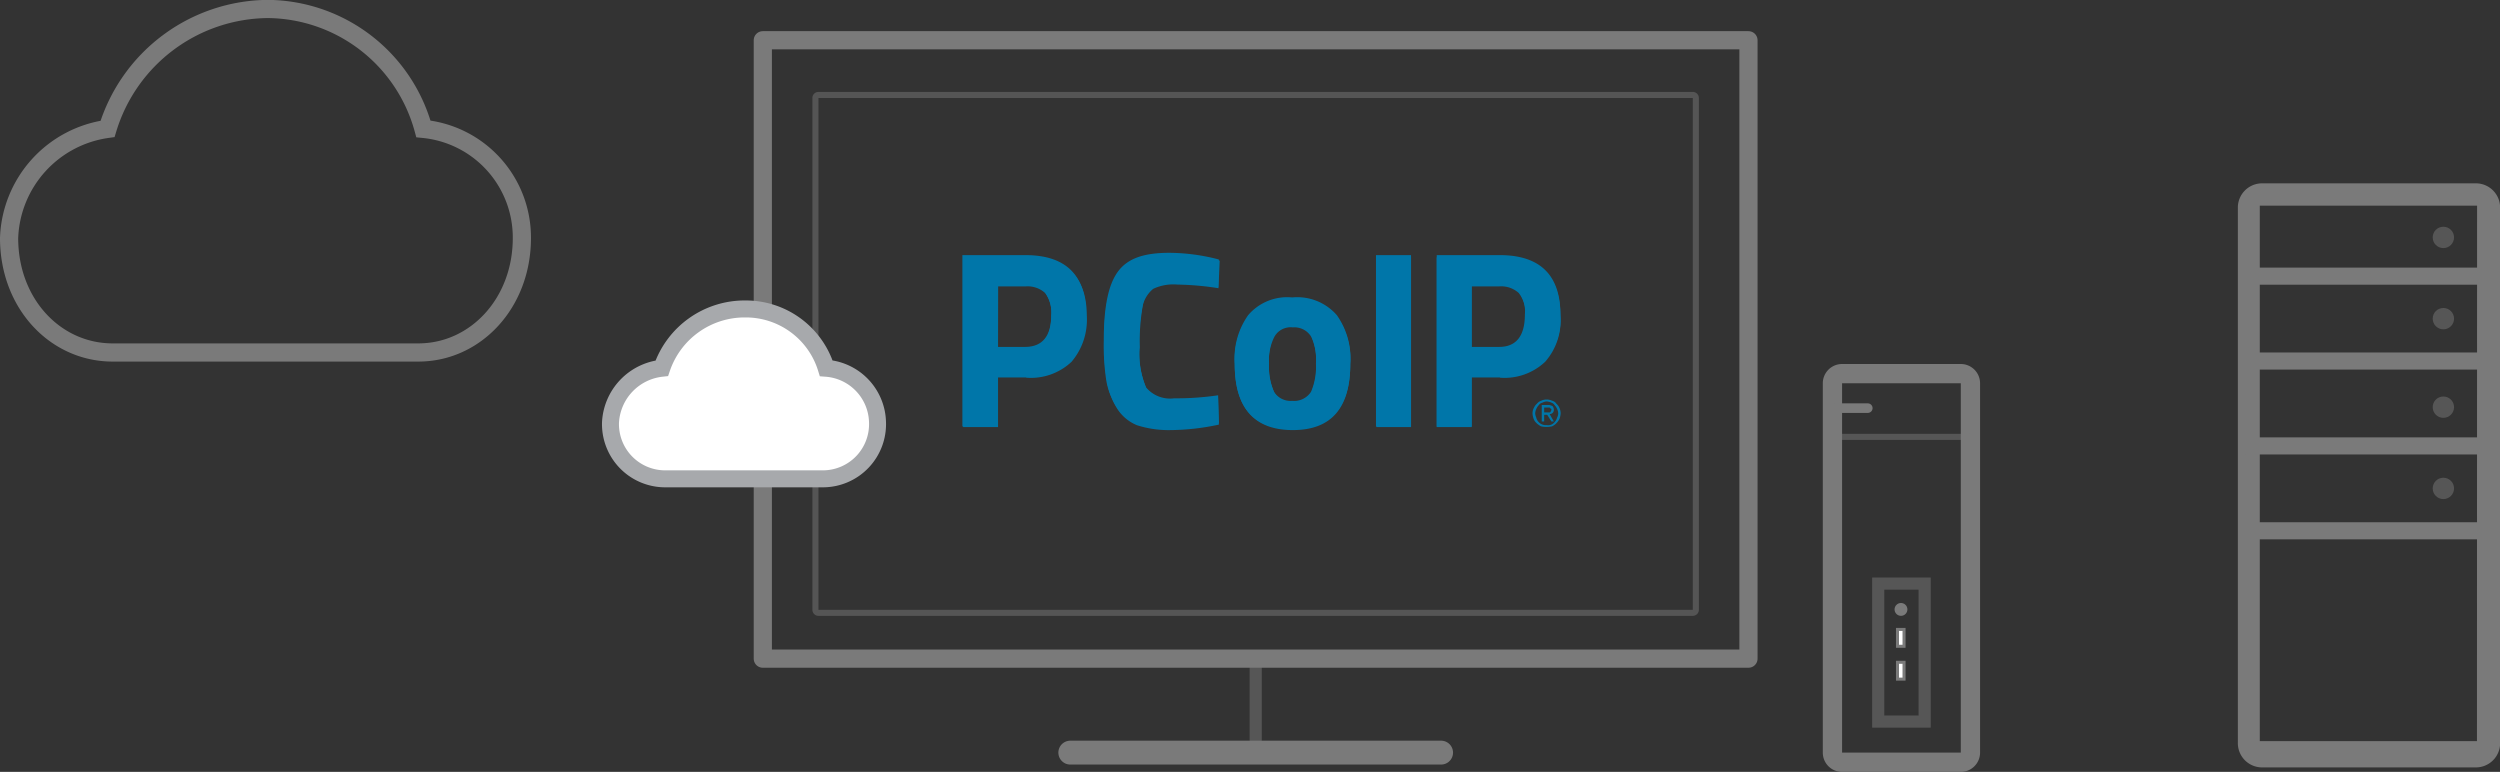 <svg id="Layer_1" data-name="Layer 1" xmlns="http://www.w3.org/2000/svg" viewBox="0 0 206.18 63.66"><rect x="0" y="0" width="206.18" height="63.66" fill="#333333" stroke="none"/><defs><style>.cls-1,.cls-10,.cls-11,.cls-5,.cls-6,.cls-8{fill:none;}.cls-1,.cls-10,.cls-11,.cls-4,.cls-5,.cls-6,.cls-8,.cls-9{stroke:#7a7a7a;}.cls-1,.cls-10,.cls-13,.cls-8,.cls-9{stroke-miterlimit:10;}.cls-1,.cls-6{stroke-width:1.5px;}.cls-2,.cls-3,.cls-4{fill:#7a7a7a;}.cls-10,.cls-3,.cls-5,.cls-8{opacity:0.5;}.cls-11,.cls-4,.cls-6{stroke-linecap:round;}.cls-4,.cls-5{stroke-linejoin:bevel;}.cls-4{stroke-width:1.97px;}.cls-11,.cls-6{stroke-linejoin:round;}.cls-7{opacity:0.48;}.cls-13,.cls-9{fill:#fff;}.cls-9{stroke-width:0.25px;}.cls-10{stroke-width:0.5px;}.cls-11{stroke-width:0.79px;}.cls-12{fill:#0076a9;}.cls-13{stroke:#a7a9ac;stroke-width:1.4px;}</style></defs><title>pcoip</title><path class="cls-1" d="M210.92,391.78c-4.7,0-8.54-4-8.54-9.44a9.42,9.42,0,0,1,8.12-9,13.94,13.94,0,0,1,13.24-9.89,13.43,13.43,0,0,1,12.81,9.89,9,9,0,0,1,8.12,9c0,5.39-3.84,9.44-8.54,9.44Z" transform="translate(-201.63 -362.71)"/><path class="cls-2" d="M405.81,377.83H388.19a2,2,0,0,0-2,2V424a2,2,0,0,0,2,2h17.63a2,2,0,0,0,2-2V379.83A2,2,0,0,0,405.81,377.83Zm.1,46H388V379.67h17.92Z" transform="translate(-201.63 -362.71)"/><rect class="cls-2" x="185.15" y="22.07" width="20.09" height="1.41"/><rect class="cls-2" x="185.15" y="29.07" width="20.09" height="1.41"/><rect class="cls-2" x="185.15" y="36.07" width="20.09" height="1.41"/><rect class="cls-2" x="185.15" y="43.07" width="20.09" height="1.41"/><circle class="cls-3" cx="201.51" cy="19.58" r="0.88"/><circle class="cls-3" cx="201.51" cy="26.28" r="0.88"/><circle class="cls-3" cx="201.51" cy="33.58" r="0.88"/><circle class="cls-3" cx="201.51" cy="40.28" r="0.88"/><line class="cls-4" x1="118.85" y1="62.07" x2="88.27" y2="62.07"/><line class="cls-5" x1="103.56" y1="62.07" x2="103.56" y2="53.89"/><rect class="cls-6" x="62.91" y="3.32" width="81.29" height="51"/><g class="cls-7"><path class="cls-2" d="M341.24,370.79V413H269.13V370.79h72.11m0-.5H269.13a.5.5,0,0,0-.5.5V413a.5.5,0,0,0,.5.5h72.11a.5.5,0,0,0,.5-.5V370.79a.5.5,0,0,0-.5-.5Z" transform="translate(-201.63 -362.71)"/></g><path class="cls-2" d="M363.34,394.32v30.46h-9.79V394.32h9.79m0-1.59h-9.79a1.59,1.59,0,0,0-1.59,1.59v30.46a1.59,1.59,0,0,0,1.59,1.59h9.79a1.59,1.59,0,0,0,1.59-1.59V394.32a1.59,1.59,0,0,0-1.59-1.59Z" transform="translate(-201.63 -362.71)"/><rect class="cls-8" x="154.9" y="48.13" width="3.83" height="11.38"/><circle class="cls-2" cx="358.41" cy="412.97" r="0.53" transform="translate(-388.67 11.68) rotate(-45)"/><rect class="cls-9" x="156.49" y="51.91" width="0.54" height="1.39"/><rect class="cls-9" x="156.49" y="54.62" width="0.54" height="1.39"/><line class="cls-10" x1="151.37" y1="36.03" x2="162.46" y2="36.03"/><line class="cls-11" x1="151.37" y1="33.66" x2="154.04" y2="33.66"/><path class="cls-12" d="M328.13,396.36a.9.9,0,0,1,.25-.35.77.77,0,0,1,.35-.25,1.07,1.07,0,0,1,.91,0,.58.58,0,0,1,.35.25.9.9,0,0,1,.25.35,1,1,0,0,1,.1.45,1.47,1.47,0,0,1-.1.45,1.32,1.32,0,0,1-.61.61,2.07,2.07,0,0,1-.91,0,1.53,1.53,0,0,1-.35-.25.9.9,0,0,1-.25-.35,1.47,1.47,0,0,1-.1-.45,1,1,0,0,1,.1-.45Zm.2.81a.81.81,0,0,0,.2.35.78.78,0,0,0,.3.2.75.75,0,0,0,.35.05.67.67,0,0,0,.66-.25.81.81,0,0,0,.2-.35.94.94,0,0,0,.1-.35,1,1,0,0,0-.1-.4,1.06,1.06,0,0,0-.2-.3.5.5,0,0,0-.25-.2,1.19,1.19,0,0,0-.4-.1.73.73,0,0,0-.35.1.46.46,0,0,0-.3.2,1.06,1.06,0,0,0-.2.3,1,1,0,0,0-.1.4.94.94,0,0,0,.1.35Zm1-1.06a.73.73,0,0,1,.35.1.54.54,0,0,1,.1.3.34.34,0,0,1-.35.35l.35.61h-.2l-.35-.55h-.25v.55h-.2v-1.36Zm-.1.61h.25c0-.05.05-.05.05-.1s.05-.05.05-.1,0-.1-.05-.1a0,0,0,0,0-.05-.05c-.05-.05-.05-.05-.1-.05h-.4v.4Z" transform="translate(-201.63 -362.71)"/><path class="cls-12" d="M286.21,393.74h-2.32v4.14H281V383.75h5.2c3.33,0,5,1.66,5,4.89a5.12,5.12,0,0,1-1.26,3.78,4.89,4.89,0,0,1-3.73,1.31Zm-2.32-2.42h2.27c1.46,0,2.17-.91,2.17-2.67a2.75,2.75,0,0,0-.55-1.87,2.07,2.07,0,0,0-1.61-.55h-2.27Zm18.26,6.31a19.7,19.7,0,0,1-4,.45,7.17,7.17,0,0,1-2.77-.4,3.5,3.5,0,0,1-1.66-1.41,5.84,5.84,0,0,1-.86-2.22,19.27,19.27,0,0,1-.2-3.23c0-2.72.35-4.59,1.16-5.7s2.17-1.56,4.24-1.56a16.35,16.35,0,0,1,4.09.55l-.05,2.27a24.31,24.31,0,0,0-3.43-.3,3.57,3.57,0,0,0-1.92.35,2.08,2.08,0,0,0-.86,1.36,13.8,13.8,0,0,0-.3,3.48,7.57,7.57,0,0,0,.55,3.38,2.58,2.58,0,0,0,2.32.91,23.58,23.58,0,0,0,3.63-.25Zm2.42-8.93a4.23,4.23,0,0,1,3.63-1.46,4.33,4.33,0,0,1,3.68,1.46,6.15,6.15,0,0,1,1.11,4c0,3.63-1.61,5.4-4.79,5.4s-4.74-1.77-4.74-5.4a6.15,6.15,0,0,1,1.11-4Zm2.12,6.31a1.62,1.62,0,0,0,1.51.76,1.66,1.66,0,0,0,1.56-.76,5.31,5.31,0,0,0,.4-2.32,5,5,0,0,0-.4-2.32,1.66,1.66,0,0,0-1.56-.76,1.62,1.62,0,0,0-1.51.76,5,5,0,0,0-.4,2.32,5.31,5.31,0,0,0,.4,2.32Zm8.42,2.88V383.75H318v14.12Zm10.24-4.14H323v4.14h-2.88V383.75h5.2c3.33,0,5,1.66,5,4.89a5.12,5.12,0,0,1-1.26,3.78,4.89,4.89,0,0,1-3.73,1.31ZM323,391.32h2.27c1.41,0,2.12-.91,2.12-2.67a2.75,2.75,0,0,0-.5-1.87,2.15,2.15,0,0,0-1.61-.55H323Z" transform="translate(-201.63 -362.71)"/><path class="cls-12" d="M286.26,393.84h-2.32v4.09h-2.88v-14h5.2q5,0,5,4.84a5.34,5.34,0,0,1-1.26,3.78,4.89,4.89,0,0,1-3.73,1.31Zm-2.32-2.42h2.27c1.41,0,2.12-.91,2.12-2.67a2.75,2.75,0,0,0-.5-1.87,2.15,2.15,0,0,0-1.61-.55h-2.27Zm18.21,6.31a19.63,19.63,0,0,1-3.93.45,8.61,8.61,0,0,1-2.82-.4,3.5,3.5,0,0,1-1.66-1.41,5.8,5.8,0,0,1-.81-2.22,18.61,18.61,0,0,1-.25-3.23c0-2.72.4-4.59,1.16-5.7s2.17-1.56,4.24-1.56a16.43,16.43,0,0,1,4.14.55l-.1,2.27a23.69,23.69,0,0,0-3.38-.3,3.9,3.9,0,0,0-2,.35,2.55,2.55,0,0,0-.86,1.36,17.35,17.35,0,0,0-.25,3.48,6.91,6.91,0,0,0,.55,3.38,2.53,2.53,0,0,0,2.27.91,30.7,30.7,0,0,0,3.63-.25Zm2.42-8.93a4.4,4.4,0,0,1,3.68-1.46,4.23,4.23,0,0,1,3.63,1.46,6.09,6.09,0,0,1,1.11,3.93c0,3.63-1.56,5.45-4.74,5.45s-4.79-1.82-4.79-5.45a6.4,6.4,0,0,1,1.11-3.93Zm2.17,6.31a1.53,1.53,0,0,0,1.51.76,1.62,1.62,0,0,0,1.51-.76,4.76,4.76,0,0,0,.4-2.37,4.33,4.33,0,0,0-.4-2.27,1.62,1.62,0,0,0-1.51-.76,1.53,1.53,0,0,0-1.51.76,4.25,4.25,0,0,0-.45,2.27,4.67,4.67,0,0,0,.45,2.37Zm8.42,2.82v-14H318v14Zm10.19-4.09H323v4.09h-2.88v-14h5.2q5,0,5,4.84a5.12,5.12,0,0,1-1.26,3.78,4.89,4.89,0,0,1-3.73,1.31ZM323,391.42h2.27c1.41,0,2.17-.91,2.17-2.67a2.75,2.75,0,0,0-.55-1.87,2.15,2.15,0,0,0-1.61-.55H323Z" transform="translate(-201.63 -362.71)"/><path class="cls-13" d="M256.43,402.2a4.51,4.51,0,0,1-4.45-4.67,4.75,4.75,0,0,1,4.23-4.45,7.22,7.22,0,0,1,6.89-4.89,6.94,6.94,0,0,1,6.67,4.89,4.57,4.57,0,0,1,4.23,4.45,4.51,4.51,0,0,1-4.45,4.67Z" transform="translate(-201.63 -362.71)"/></svg>